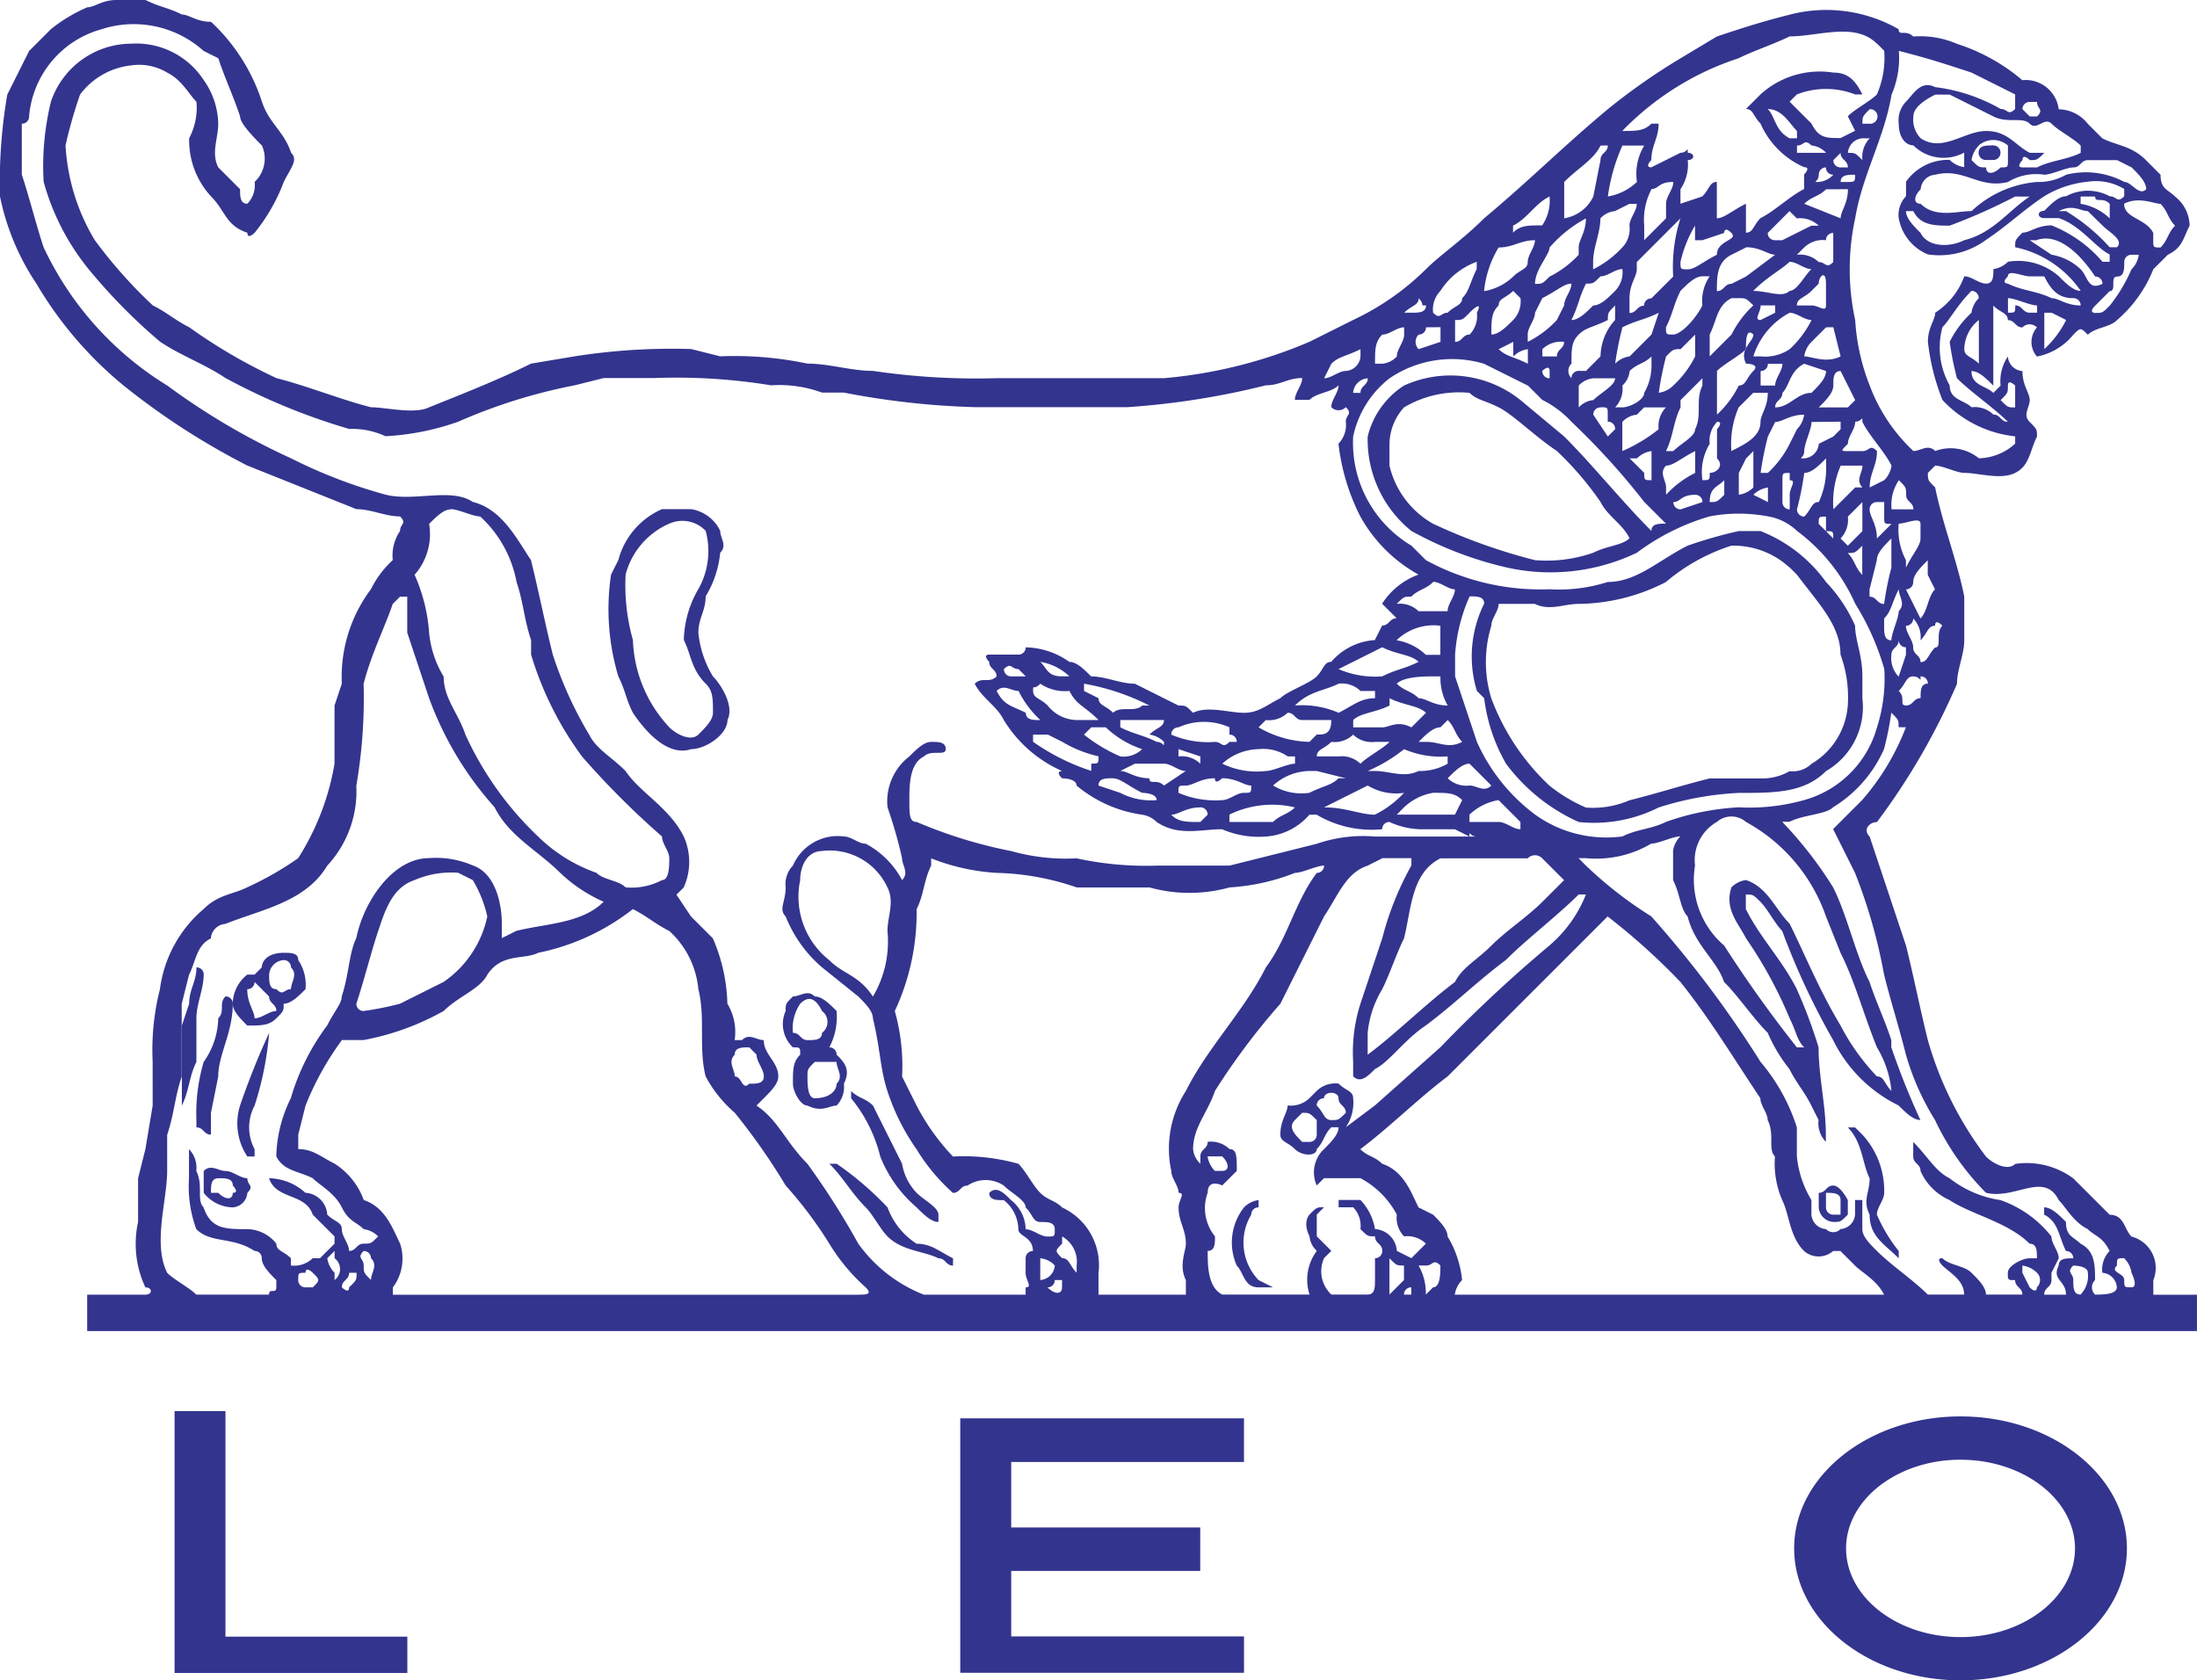 <svg xmlns="http://www.w3.org/2000/svg" width="72.059" height="55.122" viewBox="0 0 72.059 55.122">
  <g id="leo-pharma" transform="translate(-3.487 -11.959)">
    <path id="Path_22" data-name="Path 22" d="M83.9,36.386v-.239C83.9,36.386,84.135,36.386,83.9,36.386ZM82.7,38.294a.234.234,0,0,1-.239.239h-.239a.234.234,0,0,1-.239-.239c0-.239.239-.239.477-.239A.234.234,0,0,1,82.7,38.294ZM40.709,50.7c0,.239.239.477,0,.716a3.392,3.392,0,0,1-.477,1.432c0,.477-.239.716-.239,1.193a3.392,3.392,0,0,0,.477,1.432c.239.239.716.955.477,1.432,0,.477-.716.955-1.193.955-.716.239-1.431-.477-1.909-1.193-.239-.477-.239-.716-.477-1.193a7.659,7.659,0,0,1-.239-3.34l.239-.477a2.523,2.523,0,0,1,1.432-1.67h.955A1.275,1.275,0,0,1,40.709,50.7Zm-1.67-.239a2.523,2.523,0,0,0-1.432,1.67,6.607,6.607,0,0,0,.239,2.148,4.4,4.4,0,0,0,1.193,2.863c.239.239.716.477.955.239s.477-.477.477-.716c0-.477,0-.716-.239-.955-.477-.477-.477-.955-.716-1.432a3.449,3.449,0,0,1,.477-1.67,2.535,2.535,0,0,0,.239-1.909A1.05,1.05,0,0,0,39.039,50.463ZM23.768,65.257c0,.477-.239.955-.239,1.432V68.12c-.239.477-.239.954-.477,1.431V66.927l.239-.716c0-.477.239-.716.239-1.193a.233.233,0,0,1,.239.238Zm3.1-.477a1.434,1.434,0,0,1,.239.954c-.239.239-.477.477-.716.477,0,.239,0,.239-.239.477s-.477.239-.955.239c-.239-.239-.477-.477-.477-.716a1.24,1.24,0,0,1,.477-.955h.239l.239-.238c0-.239.239-.477.716-.477C26.631,64.541,26.87,64.541,26.87,64.779Zm-.477,0a.513.513,0,0,0-.477.477c0,.239,0,.477.239.477.239.239.239,0,.477,0,0-.239.239-.477,0-.715A.234.234,0,0,0,26.393,64.779Zm-.955.716a.234.234,0,0,1-.239.239c0,.477.239.716.239.955.239,0,.477-.239.716-.239,0-.239-.239-.239-.239-.477Z" transform="translate(-13.6 -21.326)" fill="#33348e" fill-rule="evenodd"/>
    <path id="Path_23" data-name="Path 23" d="M25.409,108.976c0,.955-.477,1.67-.477,2.386l-.239,1.193v.716c-.239,0-.239-.239-.477-.239v-.239a5.927,5.927,0,0,1,.239-1.909,2.558,2.558,0,0,0,.477-1.432c.239-.239,0-.477.239-.716a.234.234,0,0,1,.239.239Zm1.193.955a10.5,10.5,0,0,1-.477,2.386,1.521,1.521,0,0,0,0,1.432v.238h-.239a1.959,1.959,0,0,1-.239-1.67,24.792,24.792,0,0,1,.955-2.386Zm18.611-.716a2.151,2.151,0,0,1-.239,1.193.234.234,0,0,1,.239.239c.239.239.477.477.239.954a.877.877,0,0,1-.239.716c-.239,0-.477.239-.955,0-.239,0-.477-.477-.477-.716,0-.477,0-.715.239-.954,0-.239,0-.239-.239-.239a1.049,1.049,0,0,1-.239-1.193c0-.239,0-.239.239-.477.239,0,.477-.239.716,0C44.736,108.737,44.975,108.976,45.214,109.215Zm-1.193-.239a1.435,1.435,0,0,0-.239.955c.239,0,.239.239.477.239s.477,0,.477-.239a.447.447,0,0,0,0-.716C44.5,108.737,44.259,108.737,44.02,108.976Zm.477,1.909c-.239.239-.239.239-.239.477s0,.715.239.715c.477,0,.716-.239.716-.477.239-.238,0-.477,0-.715Zm1.909,1.431.716,1.432.239.477a1.809,1.809,0,0,0,.477.955c.239.239.716.477.716.716v.239c-.239,0-.477-.239-.716-.477a4.28,4.28,0,0,1-1.193-1.67,4.8,4.8,0,0,0-.955-1.909v-.239C45.93,112.078,46.168,112.078,46.406,112.316Zm32.451.955a2.709,2.709,0,0,1,.716,1.909c0,.239-.239.477-.239.716a5.213,5.213,0,0,0,.716,1.193v.239c-.477-.477-.954-.716-.954-1.431-.239-.477,0-.716,0-1.193-.239-.477-.239-1.193-.716-1.67h.239Zm-33.643.954a10.375,10.375,0,0,1,1.67,1.432,2.381,2.381,0,0,0,.955,1.193c.477,0,.716.239,1.193.477v.239c-.239,0-.239-.239-.477-.239-.477-.239-1.193-.239-1.67-.716-.239-.238-.477-.715-.716-.954-.477-.477-.716-.955-1.193-1.432Zm-19.327.477c0,.239.239.239,0,.477a.513.513,0,0,1-.477.477,1.24,1.24,0,0,1-.955-.477v-.716c.239-.239.477,0,.716,0S25.648,114.7,25.886,114.7Zm-.955,0c-.239,0-.239.239-.239.477h.239c.239.239.477.239.477,0,.239,0,0-.239,0-.239C25.409,114.7,25.171,114.7,24.932,114.7Zm53.448.716v.477c-.239.239-.239.239-.477.239a.513.513,0,0,1-.477-.477v-.477c.239,0,.239-.239.477-.239S78.38,115.419,78.38,115.419Zm-.716-.239v.477a.234.234,0,0,0,.239.239h.239v-.477C78.141,115.18,77.9,115.18,77.664,115.18Zm-18.611.477a.234.234,0,0,0-.239.239,1.776,1.776,0,0,0,.239,2.147l.477.239h-.477c-.477,0-.477-.477-.716-.716a1.868,1.868,0,0,1,.239-1.909.833.833,0,0,1,.477-.239Z" transform="translate(-14.287 -64.091)" fill="#33348e" fill-rule="evenodd"/>
    <path id="Path_24" data-name="Path 24" d="M80.564,72.83h-69.2V71.637h1.909c.239,0,.239-.239,0-.239a3.368,3.368,0,0,1-.239-2.147V67.82l.239-.954.239-1.432V64a8.118,8.118,0,0,1,.239-2.386,4.149,4.149,0,0,1,1.431-2.625c.477-.477.955-.477,1.432-.715a10.376,10.376,0,0,0,1.67-.955,8.336,8.336,0,0,0,1.193-3.1V52.311l.239-.716a4.8,4.8,0,0,1,.955-3.1,3.294,3.294,0,0,1,.716-.955,1.435,1.435,0,0,1,.239-.955c0-.239.239-.239,0-.477-.477,0-.955-.239-1.432-.239l-3.579-1.431a23.663,23.663,0,0,1-4.056-2.624A12.561,12.561,0,0,1,9.7,38.473,7.964,7.964,0,0,1,8.505,35.61a16.9,16.9,0,0,1,.239-3.34l.716-1.432.716-.716a5.216,5.216,0,0,1,1.193-.716c.239,0,.477-.239.955-.239h.955c.477.239.716.239,1.193.477.239,0,.477.239.955.239a6.179,6.179,0,0,1,1.67,2.624c.239.716.716.955.955,1.67.239.239,0,.477-.239.955a5.981,5.981,0,0,1-.955,1.67s-.239.239-.239,0c-.716-.239-.716-.716-1.193-1.193a2.709,2.709,0,0,1-.716-1.909,2.151,2.151,0,0,0,.239-1.193c-.239-.239-.477-.716-.955-.955a1.788,1.788,0,0,0-1.193-.239,2.415,2.415,0,0,0-1.67.955,15.208,15.208,0,0,0-.477,1.67,6.766,6.766,0,0,0,.955,3.1,15.439,15.439,0,0,0,1.909,2.148c.477.239.716.477,1.193.716a17.813,17.813,0,0,0,2.863,1.67c.955.239,2.148.716,3.1.955.477,0,1.432.239,1.909,0,1.193-.477,2.386-.955,3.34-1.432l1.431-.239a20.525,20.525,0,0,1,3.818-.239l.955.239a11.613,11.613,0,0,1,2.863.239c.716,0,1.432.239,2.147.239a23.147,23.147,0,0,0,4.056.239h5.488a15.575,15.575,0,0,0,4.772-1.193l1.432-.716A8.57,8.57,0,0,0,55.272,38c.477-.477,1.192-.955,1.908-1.67,1.432-1.193,2.625-2.386,4.057-3.579a20.557,20.557,0,0,1,2.385-1.67l1.193-.716c.716-.239,1.432-.477,2.385-.716a4.769,4.769,0,0,1,3.579.477c0,.239.239,0,.477.239a3.027,3.027,0,0,1,1.432.239,6.26,6.26,0,0,1,2.147,1.193,1.092,1.092,0,0,1,1.193.955,1.24,1.24,0,0,1,.955.477l.477.477c.476.239.954.239,1.431.716l.477.477c0,.477.239.477.477.716a1.24,1.24,0,0,1,.477.955c-.239.477-.239.716-.716.955L79.131,38a4.28,4.28,0,0,1-1.193,1.67c-.238.239-.715.239-.954.477-.239-.239-.239-.239-.477,0a2.029,2.029,0,0,1-1.193.716.726.726,0,0,1,0-.955.331.331,0,0,0-.477,0c-.239,0-.239-.239-.477-.239,0-.239-.239-.239-.477-.477v2.625c-.239-.239-.477-.477-.716-.477,0,.477.477.477.716.716l.239-.239a1.435,1.435,0,0,1,.239-.955.513.513,0,0,0,.477.477c0,.477.239.716.239.955s-.239.477,0,.716.239.239.239.477c-.239.477-.239.955-.716,1.193s-1.193,0-1.67,0c-.238,0-.715-.239-.954-.239l-.239.239c0,.239,0,.239.239.477.239,1.193.716,2.386.954,3.579v1.432c0,.477-.238.955-.238,1.432a22.2,22.2,0,0,1-2.625,4.534c-.239,0-.477.239-.239.478l.716,2.147.477,1.432c.239.954.477,2.147.716,3.1a11.5,11.5,0,0,0,1.908,3.818c.239.239.716.477.955.239a2.571,2.571,0,0,1,1.909.477L77.7,69.016c.476,0,.476.477.715.715a1.064,1.064,0,0,1,.716,1.432v.477h1.432v1.19h0ZM70.065,30.6c-.716-.716-1.909-.239-2.864-.239-.476.239-1.192.477-1.67.716a9.338,9.338,0,0,0-3.818,2.386c.476,0,.715,0,.954-.239h.239c0,.477-.239.716-.239,1.193,0,0-.239.239,0,.239l.955-.477c.239,0,.239-.239.239,0,.239,0,.239.239,0,.239a1.435,1.435,0,0,1-.239.955v.477l.716-.239c.239-.239.239-.477.477-.477v1.193c.239,0,.477-.239.955-.477V36.8c.239,0,.239-.239.477-.477.477-.239.954-.716,1.431-.955v-.478s.239-.239,0-.239a2.783,2.783,0,0,1-1.431-1.432c-.239-.239-.239-.477-.477-.477l.239-.239.239-.239a2.882,2.882,0,0,1,2.385-.716c.477,0,.716.239.955.716h-.238a2.635,2.635,0,0,0-1.909,0l-.239.239.716.716c.239.477.477.477.955.477l.477-.239-.239-.477c.239-.239.716-.477.955-.716a3.027,3.027,0,0,0,.239-1.432l-.239-.238Zm-54.88.239a3.426,3.426,0,0,0-3.34-.716,3.251,3.251,0,0,0-2.386,2.863.234.234,0,0,1-.239.239v1.67c.239.716.477,1.67.716,2.386a10.6,10.6,0,0,0,4.056,4.534A22.655,22.655,0,0,0,18.048,44.2a16.565,16.565,0,0,0,3.1,1.193c.955.239,2.147-.239,2.863.239.955.239,1.432,1.193,1.909,1.909.239.955.477,2.148.716,3.1a12.786,12.786,0,0,0,1.193,2.625c.239.477.716.716,1.193,1.193.477.716,1.432,1.193,1.909,2.148a2.037,2.037,0,0,1,0,1.67l-.239.239.477.715.716.716a5.7,5.7,0,0,1,.477,2.147,1.788,1.788,0,0,1,.239,1.193h.239c.239-.239.477,0,.716,0,0,.477.477.716.477,1.193,0,.238-.239.477-.477.715l-.239.239c.716.477.955,1.193,1.67,1.909a25.187,25.187,0,0,1,1.67,2.624,4.811,4.811,0,0,0,2.147,1.67h3.34V71.4c.239,0,0-.239,0-.477v-.477a.234.234,0,0,1,.239-.239c0-.477-.477-.477-.477-.715a1.24,1.24,0,0,0-.477-.955c-.239,0-.477,0-.477-.239.239-.239.477,0,.716.239a1.24,1.24,0,0,1,.477.955c.239,0,.477.238.716.238s.239,0,.239-.238-.239-.239-.477-.239-.239-.239-.477-.477c0-.239-.477-.477-.716-.716a1.065,1.065,0,0,0-1.193,0c-.239,0-.239.239-.477.239a6.334,6.334,0,0,1-1.193-1.431,7.145,7.145,0,0,1-.955-1.909c-.239-.715-.239-1.431-.477-2.386,0-.239-.239-.477-.477-.716L35.467,60.9a4.28,4.28,0,0,1-1.193-1.67c-.239-.239,0-.477,0-.954a.877.877,0,0,1,.239-.716,1.6,1.6,0,0,1,1.67-.954c.239,0,.477.238.716.238a2.876,2.876,0,0,1,1.193,1.193c.239-.239,0-.477,0-.716a15.2,15.2,0,0,0-.477-1.67,1.858,1.858,0,0,1,.716-1.67c.239-.239.477-.477.716-.477s.477,0,.477.239-.477,0-.716.239c-.477.239-.477.955-.477,1.432s0,.716.239.716a15.413,15.413,0,0,0,3.1.955,6.606,6.606,0,0,0,2.148.239,10.7,10.7,0,0,0,2.624.239h2.386l2.863-.716a4.659,4.659,0,0,1,1.909-.238h3.34c-.239,0-.239-.239-.239,0l-.477-.239h-.954a2.6,2.6,0,0,1-1.193-.239.234.234,0,0,0-.239.239,3.546,3.546,0,0,1-2.148-.477h-.239a2.063,2.063,0,0,1-1.431.716,3.022,3.022,0,0,1-1.432-.239c-.716,0-1.432.239-2.148-.239a.833.833,0,0,0-.477-.239,4.287,4.287,0,0,1-2.147-.955c0-.239-.477-.239-.477-.239-.239-.239,0-.239,0-.239a4.245,4.245,0,0,1-1.909-1.67h0c-.239-.477-.716-.716-.955-1.193.239-.239.477,0,.716-.239,0-.239-.239-.239-.239-.477,0,0-.239-.239,0-.239h.955a.234.234,0,0,0,.239-.239,2.558,2.558,0,0,1,1.432.477c.239,0,.477.239.716.477.478,0,.954.239,1.431.239l1.432.716c.239,0,.239,0,.477.239.477-.239,1.193,0,1.67,0s.716-.239,1.192-.477c.239-.239.955-.477,1.193-.716s.239-.477.477-.477a2.063,2.063,0,0,1,1.432-.716l.239-.477c.239,0,.239-.239.477-.239l-.477-.477a2.382,2.382,0,0,1,1.193-.955,4.886,4.886,0,0,1-1.909-1.909,7,7,0,0,1-.716-2.386A.877.877,0,0,0,52.646,43c0-.239.239-.239,0-.477a.331.331,0,0,1-.477,0c0-.239.239-.477.239-.716-.239.239-.716.239-.955.477h-.477c0-.239.239-.477.239-.716-.477,0-.716.239-1.192.239a25.756,25.756,0,0,1-4.534.716H40.477a26.289,26.289,0,0,1-4.295-.477h-.716a4.061,4.061,0,0,0-1.67-.239,19.286,19.286,0,0,0-3.818-.239h-1.67l-.955.239A17.909,17.909,0,0,0,23.536,43a8.476,8.476,0,0,1-2.386.477,2.6,2.6,0,0,0-1.193-.239,20.664,20.664,0,0,1-4.056-1.67c-.716-.477-1.432-.716-2.147-1.193a18.25,18.25,0,0,1-2.148-2.147,7.86,7.86,0,0,1-1.67-3.1,8.945,8.945,0,0,1,.239-2.624A2.791,2.791,0,0,1,12.8,30.6a2.642,2.642,0,0,1,2.386,1.193,2.558,2.558,0,0,1,.477,1.432c0,.477-.239.955,0,1.432l.716.716c0,.239,0,.477.239.477a.877.877,0,0,0,.239-.716,1.049,1.049,0,0,0,.239-1.193c-.239-.239-.716-.716-.716-.955-.239-.716-.477-1.193-.716-1.909l-.476-.238Zm55.6,0a3.027,3.027,0,0,1-.239,1.432c-.239,1.432-.955,2.624-1.193,4.056a7.861,7.861,0,0,0,0,3.34,6.968,6.968,0,0,0,.477,2.148,5.634,5.634,0,0,0,1.432,2.147c.239,0,.477-.239.716,0a1.463,1.463,0,0,1,1.431.239A1.823,1.823,0,0,0,74.6,43.72v-.239a3.811,3.811,0,0,1-2.385-1.193,7.377,7.377,0,0,1-.477-1.909c0-.477.239-.716.239-.955a2.377,2.377,0,0,0,.954-1.193c.239,0,.477.239.716.239s.239-.239.239-.477a.833.833,0,0,0,.477-.239,2.013,2.013,0,0,1,1.67.477c.239.239.477.477.716.477A3.475,3.475,0,0,0,74.6,37.277c0-.239,0-.239.239-.477.239,0,.477-.239.955-.239a4.28,4.28,0,0,1,1.67,1.193H77.7v-.239c-.477-.239-.955-.955-1.67-1.193h-.477c-.239,0-.239-.239,0-.239.239-.239.477-.477.716-.477a1.5,1.5,0,0,1,1.432,0c.238,0,.238.239.476,0v-.239a1.786,1.786,0,0,0-1.192-.239,3.392,3.392,0,0,0-1.432.477c-.716.477-1.193.955-1.909,1.431a2.569,2.569,0,0,1-1.908.477,1.585,1.585,0,0,1-.955-1.193.877.877,0,0,1,.239-.716v-.477a1.7,1.7,0,0,1,1.432-.716.833.833,0,0,0,.476.239v-.477a1.413,1.413,0,0,1-1.67-.239c-.239,0-.477-.239-.477-.716a.877.877,0,0,1,.239-.716c.239-.239.477-.716.955-.477a5.7,5.7,0,0,1,2.147.716c.239,0,.239.239.477,0v-.477l-1.432-.716C72.452,31.313,71.736,31.074,70.781,30.836Zm1.67,1.432h-.477q-.716.358-.716.716a.877.877,0,0,0,.239.716c.716.477,1.431-.239,2.147-.239s.955.477,1.432.716h.477c-.239.239-.239.239-.477.239,0,0-.239-.239-.239,0,0,0-.239.239,0,.239h.477c.477-.239.955-.239,1.432-.477v-.239c-.239-.239-.716-.477-.955-.716s-.477.239-.716,0-.716,0-1.193-.239Zm2.624.239a.234.234,0,0,0-.239.239l.239.239h.239c.239-.239,0-.239,0-.477Zm-8.589.239c.239.239.239.716.715.955h.239v-.239C67.2,33.222,66.963,32.745,66.486,32.745Zm3.34,0c-.239.239-.239.239-.239.477h.239a.239.239,0,1,0,0-.477Zm-.239.955a.513.513,0,0,0-.477.477c.239,0,.239,0,.477.239a.877.877,0,0,1,.239-.716h-.239Zm3.818.238a.833.833,0,0,0-.239.477c.239.239.239.239.477.239,0,.239.239.239.477,0,.239,0,.239,0,.239-.239v-.477A.727.727,0,0,0,73.405,33.938Zm-5.488,0c-.239-.239-.239,0-.477,0v.239h.954A.739.739,0,0,0,67.917,33.938Zm-5.965,0h-.238a6.07,6.07,0,0,0-.477,1.67,1.807,1.807,0,0,0,.954-.477,1.788,1.788,0,0,1,.239-1.193Zm-.954,0c-.239.477-.716.716-1.193,1.193v1.193a1.279,1.279,0,0,0,.955-.716L61,34.415c0-.239.239-.239.239-.477Zm7.873.239-.239.239a.234.234,0,0,0,.239.239h.239C69.11,34.415,68.872,34.415,68.872,34.176Zm9.067.239h-.954c-.239,0-.239.239-.477.239s-.716.239-.955.239a1.788,1.788,0,0,0-1.193.239c-.955.239-1.432-.477-2.385-.239a.513.513,0,0,0-.477.477c-.239.239-.239.477,0,.477.477.477,1.193.239,1.67.239a3.554,3.554,0,0,1,2.148-.955,1.8,1.8,0,0,0,.955-.239,2.69,2.69,0,0,1,1.908.239c.239,0,.477.477.716.239,0-.239-.239-.477-.477-.716l-.477-.239Zm-9.544.239a.234.234,0,0,0-.239.239c0,.239-.239.239,0,.239a.739.739,0,0,0,.477-.239A.234.234,0,0,1,68.394,34.653Zm.955.239c-.239,0-.477,0-.477.239h.239C69.349,35.131,69.349,35.131,69.349,34.892Zm-6.681.477a2.151,2.151,0,0,0-.239,1.193v.477l.716-.716v-.477c0-.239.239-.477.239-.716C62.907,35.131,62.907,35.369,62.668,35.369Zm5.727,0c-.239.239-.477.239-.716.477l1.193.477c0-.239.239-.477.239-.955Zm6.2.239a18.972,18.972,0,0,1-2.147.955c-.477,0-.955,0-1.193-.477H71.02c0,.239.239.477.477.716.239.477.955.477,1.431.239.955-.239,1.432-.955,2.148-1.431Zm2.625,0h-.477v.239a1.809,1.809,0,0,1,.955.477v-.477C77.462,35.608,77.223,35.847,77.223,35.608Zm-17.9,0c-.477.239-.716.716-1.193.955V36.8c.239-.239.477-.239.955-.239A1.435,1.435,0,0,0,59.328,35.608Zm18.85.239c0,.477.716.477.955.955v.239c0,.239,0,.239.239.239.239-.239.239-.477.477-.716-.239-.239-.239-.477-.477-.716C79.132,35.847,78.655,35.608,78.177,35.847Zm-16.225,0-.476.239a.739.739,0,0,0-.477.239c0,.477-.239.955-.239,1.432v.239a3.294,3.294,0,0,0,.955-.716.879.879,0,0,0,.238-.716c0-.239.239-.477.239-.716h-.239Zm15.033.239c-.239,0-.477-.239-.955,0h.239A6.327,6.327,0,0,1,77.7,37.278h.238c.239-.239-.238-.477-.476-.716Zm-9.783,0-.715.716a.234.234,0,0,0,.239.239h.238l.955-.477h.239a.877.877,0,0,0-.716-.239Zm-3.1.239v.239a4.032,4.032,0,0,0-.477,1.193c0,.239,0,.239.239.239s.477-.239.955-.477c0-.477.716-.477.477-.716s-.239,0-.239,0l-.716.239H64.1Zm-.477,0-1.432,1.432v.239c0,.239-.239.477-.239.955v.477c.239,0,.239-.239.477-.239a.234.234,0,0,1,.239-.239l.716-.716A5.252,5.252,0,0,1,63.623,36.324Zm-3.1,0a4.19,4.19,0,0,0-1.193.955c0,.239-.477.716-.477,1.193.239,0,.239,0,.477-.239a3.294,3.294,0,0,0,.955-.716v-.239C60.282,37.039,60.521,36.8,60.521,36.324Zm8.112.477a.234.234,0,0,0-.239.239.877.877,0,0,0-.716.239l-.239.239a.877.877,0,0,1,.716.239c.239,0,.239.239.477,0Zm6.681.238h-.239l.716.477a1.809,1.809,0,0,1,.955.477c.239.239.239.716.716.477a.234.234,0,0,0-.239-.239C76.746,37.517,76.03,36.8,75.314,37.039Zm-16.464,0c-.477,0-.716.239-1.193.239a3.392,3.392,0,0,0-.477,1.432,1.809,1.809,0,0,0,.955-.477c.239-.239.477-.239.477-.477S58.851,37.278,58.851,37.039Zm6.92.239-.477.239c-.477.239-.477.716-.477,1.193.239,0,.239-.239.477-.239l.477-.239.955-.716C66.486,37.517,66.248,37.278,65.77,37.278Zm12.646.239a.234.234,0,0,0-.239.239c0,.239,0,.477-.239.477s0,.477-.238.477l-.477.477c-.239.239,0,.239,0,.239.239,0,.239,0,.477-.239a5.247,5.247,0,0,0,.715-1.193.833.833,0,0,0,.239-.477h-.239ZM67.2,37.755c-.239.239-.715.477-1.192.955.477,0,.954.239,1.192,0,.239,0,.477-.477.716-.716C67.679,37.994,67.44,37.755,67.2,37.755Zm-10.26,0a2.377,2.377,0,0,0-1.192.955.877.877,0,0,0-.239.716c.239.239.239,0,.476,0,.239-.239.477-.239.477-.477.239-.239.239-.477.477-.955ZM61,38.232c-.239.239-.239.239-.477.239-.239.477-.239.716-.477,1.193.239,0,.477-.239.716-.477.239,0,.477-.239.716-.477a.877.877,0,0,0,.239-.716C61.475,37.994,61.237,38.232,61,38.232Zm14.077,0c-.239,0-.716-.239-.716,0-.239.239,0,.239,0,.239.477.239.955.239,1.432.477.239,0,.477.239.955.239a.234.234,0,0,0-.239-.239c-.477,0-.716-.239-.955-.716Zm-6.92.239-.239.239c-.239.239-.477.239-.477.477h.477c.239,0,.477.239.477,0v-.716c0-.477-.239-.239-.239,0Zm-3.817-.239c-.239,0-.477.239-.716.477-.239.477-.239.716-.477,1.193,0,.239,0,.239.239.239s.716-.477.955-.955a1.435,1.435,0,0,1,.239-.955h-.239Zm-5.249.716-.239.477c0,.239-.239.477-.239.716v.239a3.294,3.294,0,0,0,.955-.716l.239-.477c0-.239.239-.477.239-.716C59.805,38.471,59.566,38.71,59.089,38.948Zm14.077-.239c-.476.477-.715.955-.954,1.193a2.535,2.535,0,0,0,.239,1.909c0,.477.476.477.715.716a.877.877,0,0,1,.716.239c.239,0,.239.239.477.239-.477-.477-1.193-.955-1.67-1.431a10.335,10.335,0,0,1-.239-1.193,3.294,3.294,0,0,1,.715-.955.833.833,0,0,1,.239-.477.234.234,0,0,0-.239-.239Zm-15.032,0c-.239.239-.477.239-.477.477-.239.239-.239.477-.239.955h0c.239,0,.477-.239.716-.477a.877.877,0,0,0,.239-.716Zm7.4.239h-.239c-.477.239-.477.716-.716,1.193v.716l.716-.716a3.294,3.294,0,0,1,.716-.955C65.77,38.948,65.77,38.948,65.532,38.948Zm8.828,0v.477c.239,0,.239,0,.239-.239.239,0,.239.239.477.239h.239v-.239C75.076,39.187,74.6,38.948,74.36,38.948Zm-19.327,0c0,.239-.239.239-.477.477h.239c.239,0,.477,0,.477-.239C55.033,39.187,55.272,39.187,55.033,38.948Zm11.215.239c0,.239-.239.477,0,.477l.477-.239v-.239Zm-9.545.239c-.239.239-.239.239-.477.239v.716c.239,0,.239-.239.477-.239a.877.877,0,0,0,.239-.716C57.18,38.948,56.7,39.426,56.7,39.426Zm4.773-.239c-.239.239-.239.239-.239.477-.477.239-.716.239-.955.477s-.239.477-.239.955a.331.331,0,0,0,0,.477.234.234,0,0,1,.239-.239h.239L61,40.857a1.823,1.823,0,0,1,.477-1.193Zm1.431.239c-.477.239-.716.239-1.192.477a10.335,10.335,0,0,0-.239,1.193.833.833,0,0,1,.476-.239l.716-.716.239-.716Zm4.294,0a2.446,2.446,0,0,0-1.192,1.432h.239a1.433,1.433,0,0,0,.954-.239,3.294,3.294,0,0,0,.716-.955C67.679,39.664,67.44,39.426,67.2,39.426Zm8.59,0h-.239v1.193a3.294,3.294,0,0,0,.716-.955h0l-.477-.239Zm-2.386.239a1.24,1.24,0,0,0-.477.955c0,.239.239.239.477.477V39.664Zm-5.011.239-.477.477a.833.833,0,0,0-.239.477c.239,0,.716.239,1.193,0l-.239-.955Zm-13.123,0a.234.234,0,0,1-.239.239.331.331,0,0,0,0,.477l.716-.239V39.9Zm-.716,0c-.239,0-.477.239-.716.239-.239.239-.239.477-.239.955h.239a.739.739,0,0,0,.477-.239c0-.239.239-.477.239-.716Zm11.215.716c-.239.239-.716.477-.954.716v1.432a3.294,3.294,0,0,0,.716-.955c.239,0,.239-.239.477-.477s-.239-.239-.239-.239c-.239-.477.239-.716.239-.955C65.77,39.9,65.77,40.38,65.77,40.619Zm-1.67-.477-.477.477c-.239,0-.239,0-.477.239a10.335,10.335,0,0,0-.239,1.193.833.833,0,0,0,.477-.239,3.294,3.294,0,0,0,.716-.955Zm-4.295.239a.877.877,0,0,0-.716.239v.239h.477C59.566,40.619,59.805,40.619,59.805,40.38Zm-1.67,0-.477.239c.239.239.477.239.955.477v-.477a.833.833,0,0,0-.477.239Zm-5.011.239c-.477.239-.716.239-.955.477l-.239.477c.239,0,.477-.239.716-.239a.513.513,0,0,0,.477-.477Zm9.544.239c-.239.239-.477.239-.716.477a.74.74,0,0,1-.238.477.877.877,0,0,1-.239.716h.239c.238,0,.715-.239.715-.477a1.8,1.8,0,0,0,.239-.955Zm-4.056.955L57.18,41.1a3.652,3.652,0,0,0-3.1.477,3.279,3.279,0,0,0-1.193,1.909,3.925,3.925,0,0,0,1.909,3.579l.477.477a7.839,7.839,0,0,0,4.056.955,5.254,5.254,0,0,0,1.909-.239c.954,0,1.67-.716,2.624-1.193a15.206,15.206,0,0,1,1.67-.477h.716a4.814,4.814,0,0,1,2.147,1.67,4.992,4.992,0,0,1,.955,1.432c0,.477.239.955.239,1.67v.716a2.423,2.423,0,0,1-1.193,2.386c-.716.716-1.67.716-2.863.716a10.148,10.148,0,0,0-2.625.477,4.717,4.717,0,0,1-2.624.477A6.06,6.06,0,0,1,57.9,54.218a5.7,5.7,0,0,1-.716-2.147l-.239-.239a3.882,3.882,0,0,1,.239-2.863c0-.239-.239-.239-.477-.239a5.616,5.616,0,0,0-.477,1.909v.716l.716,2.148a6.056,6.056,0,0,0,1.909,2.386,4,4,0,0,0,2.864.716c.476-.239.954-.239,1.431-.478a8.479,8.479,0,0,1,2.386-.477,6.6,6.6,0,0,0,2.147-.239,3.432,3.432,0,0,0,2.386-2.386,5.254,5.254,0,0,0,.239-1.909,8.473,8.473,0,0,0-.955-2.147,6.056,6.056,0,0,0-1.909-2.386,1.807,1.807,0,0,0-.954-.477,5.135,5.135,0,0,0-1.909,0A7.465,7.465,0,0,0,62.191,47.3a6.563,6.563,0,0,1-4.295.477,11.981,11.981,0,0,1-3.1-1.193,3.847,3.847,0,0,1-1.432-3.1,2.76,2.76,0,0,1,1.193-1.67,3.674,3.674,0,0,1,3.818.477l1.432,1.193c.955.955,1.909,2.148,2.863,3.1,0-.239.239-.239.477-.239l-.716-.716A23.671,23.671,0,0,0,60.044,43a3.294,3.294,0,0,0-.955-.716l-.478-.477Zm7.874-.716a.234.234,0,0,1-.239.239v.477h.477c0-.239.238-.477.238-.716Zm1.192,0c-.477.239-.477.716-.716.955,0,.239-.238.239-.238.477.476,0,.715-.477,1.192-.477.239-.239.477-.477.477-.716Zm1.193.239c-.239,0-.239.239-.239.477s-.239.477-.477.716h.955l.239-.239Zm-9.783,0a.234.234,0,0,0,.239.239v-.239C59.328,41.1,59.089,41.335,59.089,41.335Zm1.67.239a.739.739,0,0,0-.477.239v.716a.739.739,0,0,1,.477-.239c.239-.239.716-.477.716-.716Zm3.579,0-.716.716v.239c-.239.477-.239.955-.477,1.432h.239c.239-.239.716-.477.716-.716.239-.477,0-.955.239-1.431Zm10.26.239s-.239-.239-.239,0,0,.239-.239.477c.239.239.239.239.477.239v-.716Zm-21.713.238h.239c0-.239.239-.239.239-.477A.514.514,0,0,0,52.885,42.05Zm6.92,0Zm6.2,0-.477.477a3.027,3.027,0,0,0-.239,1.432c.477-.239.955-.477.955-.955,0-.239.239-.477.239-.955Zm-9.306,0a3.544,3.544,0,0,0-2.147.477,1.823,1.823,0,0,0-.477,1.193v.716a2.963,2.963,0,0,0,1.432,1.909,18.673,18.673,0,0,0,3.34,1.193A4.652,4.652,0,0,0,60.76,47.3c.477-.239.955-.239,1.192-.477-.238-.477-.715-.716-.954-1.193a10.378,10.378,0,0,0-1.432-1.67c-.716-.477-1.432-1.193-1.909-1.432S56.942,42.289,56.7,42.05Zm4.3.477a.234.234,0,0,0-.239.239l.477.716.239-.239A.234.234,0,0,0,61.237,43v-.239C61.237,42.527,61.237,42.527,61,42.527Zm1.909,0H62.43l-.239.239a.736.736,0,0,0-.476.239v.955a5.227,5.227,0,0,0,1.192-.716.877.877,0,0,1,.239-.716Zm4.772.239c-.477,0-.716.239-.954.239l-.239.477a10.335,10.335,0,0,0-.239,1.193h.239a3.294,3.294,0,0,0,.715-.955l.239-.477A.833.833,0,0,0,67.679,42.766Zm1.67.239c0,.239-.239.477-.239.716-.239.239-.239.239,0,.239h.477c.239,0,.239-.239.477,0,0,.477-.239.716-.239,1.193l.477-.239a.833.833,0,0,0,.239-.477c-.239-.477-.716-.955-.955-1.432C69.588,42.766,69.588,43,69.349,43Zm-1.432,0c0,.239-.239.716-.239.955s-.239.239,0,.239a.513.513,0,0,0,.477-.477l.477-.239.239-.239V43Zm-3.1,0a.877.877,0,0,0-.239.716,1.788,1.788,0,0,0-.239,1.193c.239,0,.239,0,.239-.239.239,0,.477-.239.239-.477v-.955S65.054,43,64.816,43Zm-2.148.955a.833.833,0,0,0-.477.239h-.239l.477.477c0,.239,0,.239.239.239Zm3.341,0-.239.239-.239.477v.716a.833.833,0,0,0,.477-.239V43.959Zm-1.909,0c-.477.239-.716.477-.955.477-.239.239,0,.477,0,.716v.239a3.294,3.294,0,0,1,.955-.716Zm4.294.239c-.239.239-.477.477-.716.477a10.306,10.306,0,0,1-.239,1.193.234.234,0,0,0,.239.239c.239-.239.239-.477.477-.477a2.6,2.6,0,0,0,.239-1.193V44.2Zm.955.239h-.477a3.026,3.026,0,0,0-.239,1.431l.716-.716h.239c-.239-.239,0-.477,0-.716h-.239Zm-2.148.239c-.239,0-.239,0-.239.239v.716a.234.234,0,0,0,.239.239v-.477c0-.239.239-.477,0-.477Zm-2.147.239c-.239.239-.477.239-.477.716.239,0,.239,0,.477-.239Zm5.727,0a1.435,1.435,0,0,0-.239.955h.716c0-.239-.239-.239-.239-.477S71.02,45.152,70.781,44.914Zm-4.295.239a.833.833,0,0,0-.477.239l.477.239Zm-2.386.239c-.477,0-.477.239-.716.239a.234.234,0,0,0,.239.239l.716-.239a.234.234,0,0,0-.239-.239Zm6.2.239h-.239a.234.234,0,0,0-.239.239c0,.239.239.477.239.955l.477-.477c-.239,0-.239,0-.239-.239h0Zm-.716,0-.477.477a.877.877,0,0,1-.239.716l.239.239.477-.477Zm-1.193.477c-.239,0-.239,0-.239.239l.477.477c0-.239,0-.239-.239-.239Zm-45.1-.239c-.239,0-.477.239-.716.477a2.012,2.012,0,0,1-.477,1.67,5.616,5.616,0,0,1,.477,1.909,3.392,3.392,0,0,0,.477,1.432c0,.716.477,1.193.716,1.909a10.762,10.762,0,0,0,2.386,3.341A5.2,5.2,0,0,0,28.07,57.8c.239.239.716.239.955.477a2.151,2.151,0,0,0,1.193-.239c.239,0,.239-.477.239-.716s-.239-.477-.239-.715a27.17,27.17,0,0,1-2.624-2.625,10.942,10.942,0,0,1-1.67-3.34v-.477c-.239-.716-.239-1.193-.477-1.909a3.873,3.873,0,0,0-1.193-2.147c-.239,0-.716-.239-.955-.239Zm47.483.477a2.151,2.151,0,0,0,.239,1.193v.239c.239-.477.477-.716.477-.955v-.477C71.5,46.106,71.02,46.345,70.781,46.345Zm-.239.478c-.239.239-.477.477-.477.716l-.239.955v.239c.239,0,.239.239.477.239a10.335,10.335,0,0,1,.239-1.193v-.955Zm-3.341.954a2.706,2.706,0,0,0-1.908-.716,6.256,6.256,0,0,0-2.148,1.193,6.351,6.351,0,0,1-2.863.716c-.477,0-.955.239-1.432,0H57.658c0,.239-.239.477-.239.716a4.065,4.065,0,0,0,0,2.386,7.553,7.553,0,0,0,1.909,2.863,5.216,5.216,0,0,0,1.193.716,3.022,3.022,0,0,0,1.431-.239c.955-.239,1.67-.477,2.625-.716h1.67a1.8,1.8,0,0,0,.954-.239.877.877,0,0,0,.716-.239A2.433,2.433,0,0,0,69.11,52.31a4.061,4.061,0,0,0-.239-1.67c0-.955-.716-1.67-1.432-2.625l-.239-.238Zm2.386-.716c-.239.239-.239.239-.477.239.239.239.239.477.477.716Zm2.148.477c-.239.239-.477.477-.477.716a.234.234,0,0,1-.239.239l.477.955c.239-.239.239-.716.477-.955l-.239-.477Zm-16.225.716c-.239.239-.477.239-.716.477-.239,0-.239,0-.477.239a.877.877,0,0,1,.716.239h.954c0-.239.239-.477.239-.716C55.987,48.493,55.749,48.254,55.51,48.254Zm15.271.239c-.239.477-.239.716-.477.955v.239c0,.239,0,.477.239.477,0-.239.239-.716.239-.955C71.02,48.97,70.781,48.731,70.781,48.493Zm-48.915.239h-.239l-.239.239c-.239.716-.716,1.67-.955,2.624a16.9,16.9,0,0,1-.239,3.34,3.588,3.588,0,0,1-.955,2.624c-.716,1.193-2.147,1.431-3.34,1.909a.513.513,0,0,0-.477.477c-.477.239-.477.716-.716,1.193l-.239.955v2.386c-.239.715-.239,1.193-.477,1.909V67.58c0,.955-.477,2.386,0,3.34.239.239.716.477.955.716h2.386c0-.239.239,0,.239-.239v-.239c-.239-.239-.477-.477-.477-.716a.234.234,0,0,0-.239-.239c-.716-.477-1.432-.239-1.909-.715a4.061,4.061,0,0,1-.239-1.67v-.954a.875.875,0,0,1,.239.715c.239.477,0,.955.239,1.193.239.716.716.716,1.432.716a1.239,1.239,0,0,1,.955.477c0,.239.239.239.477.477v.239a.877.877,0,0,0,.716-.239H19l.477-.477v-.239l-.716-.715c-.239-.716-1.193-.477-1.432-1.193a1.823,1.823,0,0,1,1.193.477.762.762,0,0,1,.716.716c.239.239.477.239.477.477s.239.477.239.715c.239,0,.239-.239.477-.239s.239,0,.477-.239a.834.834,0,0,0-.477-.238c-.239-.239-.477-.239-.716-.716s-.716-.716-.955-.955c-.477-.239-.955-.239-1.193-.716a4.5,4.5,0,0,1,.477-1.909,7.466,7.466,0,0,1,1.193-2.386c.239-.477.477-.716.477-.955.239-.716.239-1.431.477-1.909.239-1.193,1.193-2.624,2.386-2.624a3.027,3.027,0,0,1,1.432.239c.716.239.955,1.193.955,1.909v.477l.477-.239c.955-.239,2.147-.239,2.863-.955a4.974,4.974,0,0,1-1.431-.954c-.716-.716-1.67-1.193-2.147-2.147a11.019,11.019,0,0,1-2.148-3.579l-.716-2.148V48.731h0Zm50.108.955c-.239,0-.239.239-.477.477a.877.877,0,0,0-.239-.716.234.234,0,0,1-.239.239c0,.239.239.477.239.716s.239.239.239.477c.239,0,.239-.239.477-.477.239,0,0-.477.239-.716C72.213,49.686,71.974,49.447,71.974,49.686Zm-17.657.477a1.809,1.809,0,0,1,.955.477h.477v-.955A1.753,1.753,0,0,0,54.317,50.163Zm16.464,0c0,.239-.239.239-.239.477a.877.877,0,0,0,.239.716l.239-.716V50.4A.234.234,0,0,1,70.781,50.163ZM53.84,50.4l-1.432.716a3.027,3.027,0,0,0,1.432.239c.477-.239.716-.239,1.193-.477C54.794,50.64,54.317,50.64,53.84,50.4Zm-11.215.477c.239.239.239.477.716.477h.239A1.809,1.809,0,0,0,42.625,50.878Zm-.715.239c-.239,0-.239-.239-.477,0a.234.234,0,0,0,.239.239h.477Zm29.349.239c-.239,0-.239.239-.477.477.239.239,0,.477.239.477s.239-.239.477-.239c0-.239,0-.477.239-.477a.234.234,0,0,0-.239-.239C71.5,51.594,71.5,51.356,71.258,51.356Zm-15.748,0c-.239,0-.955,0-1.193.239.239.239.477.239.716.477.239,0,.477.239.954.239a1.809,1.809,0,0,1-.238-.955H55.51Zm-3.1.239c-.477.239-.955.239-1.432.716a3.027,3.027,0,0,1,1.432.239c.477-.239.716-.477,1.193-.477v-.239h-.477A.877.877,0,0,0,52.408,51.594Zm-8.351,0v.239l.477.239c0,.239.239.239.477.477.239-.239.716,0,.955-.239H46.2a7.581,7.581,0,0,0-2.147-.716Zm-1.432,0c-.239.239-.239,0-.239.239s.239.239.477.477a1.24,1.24,0,0,0,.955.477h.716c-.477-.477-.716-.477-.955-.955A1.435,1.435,0,0,1,42.625,51.594Zm-1.432.239h0c.239.477.477.477.955.716,0,.239.239.239.477.239a3.294,3.294,0,0,1-.716-.955C41.671,51.833,41.432,51.594,41.193,51.833Zm12.885.239v.239c-.477.239-.955.239-1.193.477v.239h.955c.239,0,.477-.239.955,0l.477-.477C55.033,52.31,54.556,52.31,54.078,52.072ZM74.837,71.637c0-.239-.239-.239-.239-.477-.239,0-.239,0-.239-.239s.477-.477.716-.477h.239c0-.239,0-.477-.239-.477-.716-.715-1.909-.954-2.624-1.431a1.863,1.863,0,0,1-.955-.955c0-.239-.239-.239-.239-.477v-.477c.477.477.716.954,1.193,1.193a3.556,3.556,0,0,0,1.67.716,3.656,3.656,0,0,1,1.67,1.193c0,.239.239.477.239.716l-.239.477v.239c0,.239-.239.239-.239.477h.716c0-.477-.477-.477-.239-.955,0-.239.239-.239.477-.239a.234.234,0,0,0-.239-.239c-.239-.477-.239-.954-.716-1.193v-.239c.239,0,.477.239.716.477,0,.477.239.477.477.715.477.239.477.716.477,1.193a.331.331,0,0,0,0,.477c.239,0,.715,0,.715-.239a.512.512,0,0,0-.476-.477.877.877,0,0,1,.239-.716c-.239-.477-.477-.477-.716-.715-.477-.239-.716-.716-.955-.955-.477-.955-1.432,0-2.386-.239a8.566,8.566,0,0,1-1.67-2.386,8.474,8.474,0,0,1-.955-2.147c-.239-.955-.477-1.67-.716-2.625a17.569,17.569,0,0,0-.955-3.34l-.716-1.432.955-.955a7.943,7.943,0,0,0,1.432-2.386h-.239c0-.239,0-.239-.239-.477a10.335,10.335,0,0,1-.239,1.193,4.245,4.245,0,0,1-1.67,1.909c-.239.239-.955.239-1.432.477h-.239a13.115,13.115,0,0,1,1.67,2.148c.477.954.716,2.147,1.193,3.1.239.716.477,1.193.716,1.909v.239a24.743,24.743,0,0,0,.955,2.386c-.239,0-.477-.239-.716-.477a4.682,4.682,0,0,1-2.148-2.147,24.079,24.079,0,0,1-1.67-3.579c-.238-.239-.476-.716-.715-.955s-.239-.238-.477-.238v.477c.477.955,1.192,1.67,1.67,2.625a16.441,16.441,0,0,1,.716,1.909c0,.955.239,1.909.239,2.863v.239a.877.877,0,0,1-.239-.716l-.239-.477c-.239-.477-.477-.716-.716-1.193a5.218,5.218,0,0,1-.715-1.193c-.477-.477-.955-1.193-1.432-1.67-.239-.715-.955-1.193-1.193-2.147-.239-.239-.239-.715-.477-1.193v-.955a.831.831,0,0,1,.239-.477c-.239,0-.716.238-.955.238a3.544,3.544,0,0,1-2.147.477h-.239l.239.239a13.107,13.107,0,0,0,2.147,1.67A35.545,35.545,0,0,1,66.248,64,6.249,6.249,0,0,1,67.44,66.15V67.1a3.392,3.392,0,0,0,.477,1.432v.477a.513.513,0,0,0,.477.477.331.331,0,0,0,.477,0,.513.513,0,0,0,.477-.477v-.477h.239v.955c0,.238.239.477.477.715.477.477,1.193.955,1.67,1.432h1.192c0-.477-.476-.716-.715-.955,0,0-.239-.239,0-.239.239.239.715.239.954.477s.477.477.477.716h1.193ZM51.215,52.787c-.239,0-.239-.239-.477-.239a.875.875,0,0,1-.715.239l-.239.239a3.446,3.446,0,0,0,1.67.477l.239-.239c.239,0,.477,0,.477-.477h-.955Zm-5.249,0H45.25v.239c.477.239.716.239,1.193.477.239,0,.239.239.239,0a.833.833,0,0,0-.477-.239c.239-.239.477-.239.477-.477h-.716Zm10.022,0-.238.239c-.239,0-.477.239-.716.477h.239c.477,0,.715.239,1.192,0-.239-.239-.239-.477-.477-.716Zm-8.828.239a.234.234,0,0,0-.239.239,3.027,3.027,0,0,0,1.432.239c.239,0,.239.239.477,0h.239a.234.234,0,0,0-.239-.239v-.239A2.038,2.038,0,0,0,47.159,53.026Zm-2.863,0-.239.239a5.221,5.221,0,0,0,1.193.716.877.877,0,0,0,.716-.239,3.174,3.174,0,0,1-1.193-.716Zm-1.432.239h-.477V53.5a7.145,7.145,0,0,0,1.909.955v-.239c.239,0,.239,0,.239-.239a4.032,4.032,0,0,1-1.193-.477l-.477-.239Zm10.022,0a.877.877,0,0,1-.716.239c-.239.239-.477.239-.477.477h.716a.877.877,0,0,1,.716.239c.239-.239.716-.477.955-.716H53.6A.877.877,0,0,1,52.885,53.265Zm-3.1.477a1.823,1.823,0,0,0-1.193.477h0a2.584,2.584,0,0,0,1.432.239c.239,0,.715-.239.954-.239v-.239h-.239a1.433,1.433,0,0,0-.954-.239Zm4.772,0a5.216,5.216,0,0,1-1.193.716H53.6c.477,0,.955.239,1.432,0a1.8,1.8,0,0,0,.954-.239v-.239A3.025,3.025,0,0,1,54.556,53.742Zm-7.4,0v.239a.877.877,0,0,1,.716.239v-.239Zm9.544.477c-.239,0-.477.239-.716.477a.877.877,0,0,0,.716.239c.239,0,.477.239.716,0Zm-10.022,0h-.955l-.477.239c.239,0,.477.239.955.239,0,.239.239,0,.477.239l.716-.477C47.159,54.458,46.92,54.219,46.681,54.219Zm5.011.239h-.239a1.819,1.819,0,0,0-1.192.477h0a1.785,1.785,0,0,0,1.192.239c.477-.239.716-.239.955-.477h.239Zm-6.681.239c-.238,0-.477,0-.477.239l.715.239a2.151,2.151,0,0,0,1.193.239c0-.239-.477-.239-.477-.239C45.488,54.935,45.25,54.7,45.011,54.7Zm3.579,0s-.239.239-.239,0c-.477,0-.716.239-.955.239s-.239,0-.239.239a3.027,3.027,0,0,0,1.432.239c.239,0,.477-.239.716-.239s.239,0,.239-.239c-.238,0-.477-.239-.955-.239Zm4.772.239-1.432.716c.716,0,1.193.239,1.67.239a3.294,3.294,0,0,0,.955-.716A1.788,1.788,0,0,1,53.363,54.935Zm2.148.239a1.809,1.809,0,0,0-.955.477l-.239.239h1.908l.239-.477h0C56.226,55.174,55.987,55.174,55.51,55.174Zm2.147.239a1.809,1.809,0,0,0-.955.477v.239h.955c.239,0,.477.239.716.239v-.239l-.477-.477Zm-8.828.477v.239h1.432c.238-.239.476-.239.715-.477A3.194,3.194,0,0,0,48.829,55.889Zm-.955-.238c-.477,0-.716.239-.955.239.239.239.477.239.955.239l.239-.239A.234.234,0,0,0,47.875,55.651Zm16.941.477A1.443,1.443,0,0,0,64.1,57.56a2.838,2.838,0,0,0,.955,2.624,40.743,40.743,0,0,0,2.385,3.34h.239c-.239-.239-.239-.477-.477-.955a14.244,14.244,0,0,0-1.431-2.624c-.239-.477-.716-.955-.477-1.67a.833.833,0,0,1,.477-.239c.716.239.955.954,1.431,1.431.477.955.955,2.147,1.67,3.34a7.252,7.252,0,0,0,1.193,1.67c.239,0,.239.238.477.477a3.392,3.392,0,0,0-.477-1.431c-.477-1.193-.716-2.148-1.193-3.1l-.477-1.193a5.648,5.648,0,0,0-2.624-3.1.726.726,0,0,0-.955,0Zm-29.349.955c-.477,0-.716.477-.716.955a2.649,2.649,0,0,0,.955,2.625c.477.477.955.477,1.431,1.193a3.545,3.545,0,0,0,.477-2.147c0-.477.239-.955,0-1.431A2.086,2.086,0,0,0,35.467,57.082Zm23.145.239H55.749c-.955.477-.955,1.67-1.193,2.624-.239.477-.477,1.193-.716,1.67a3.392,3.392,0,0,0-.477,1.432v.716c.955-.716,1.909-1.67,2.863-2.386.239-.477.716-.715,1.193-1.193s1.193-.955,1.67-1.432l.716-.715-.716-.716a.331.331,0,0,0-.477,0Zm-4.772,0-.477.239c-.716.239-.955.955-1.432,1.67L50.5,62.093a22.481,22.481,0,0,0-2.147,2.863c-.239.716-.716,1.193-.716,1.909a.738.738,0,0,0,.239.477V67.1c0-.238.239-.238.239-.477a.877.877,0,0,1,.716.239c.239,0,.239.238.239.715l-.477.477s-.477-.239-.477.239a1.464,1.464,0,0,0,.239,1.431c0,.239,0,.477-.239.477,0,.477,0,1.193.477,1.432h2.863a1.578,1.578,0,0,1,.239-1.432.739.739,0,0,1-.239-.477c-.239-.477,0-.715,0-.715.239-.239.239-.239.477-.239l-.239.239v.715l.477.477-.239.239a1.049,1.049,0,0,0,.239,1.193h1.193c.239,0,.239-.239.239-.477v-.716a.234.234,0,0,0,.239-.239c0-.239-.239-.239-.239-.477-.239,0-.239,0-.477-.238a.877.877,0,0,0-.239-.716h-.477v-.239h.716a1.809,1.809,0,0,1,.477.955.762.762,0,0,1,.716.715l.477.239.477-.477a.877.877,0,0,0-.716-.239.875.875,0,0,1-.239-.715,2.876,2.876,0,0,0-1.193-1.193H51.931l-.239.239a1.049,1.049,0,0,1,.239-1.193c.239-.239.477-.477.477-.716h-.239c-.239.239-.239.477-.477.716,0,.238-.477.238-.716,0s-.477-.239-.477-.477c0-.477.239-.716.239-.955a.877.877,0,0,0,.716-.239l.239-.239a.877.877,0,0,1,.716-.239c.239.239.477.239.477.477a1.435,1.435,0,0,1-.239.955l.955-.716,2.148-1.909a45.505,45.505,0,0,1,3.579-3.34,4.282,4.282,0,0,0,1.193-1.67h-.239c-.716.715-1.67,1.431-2.386,2.147-.955.715-1.67,1.431-2.624,2.147-.716.477-1.193,1.193-1.67,1.432-.239.239-.477.477-.716.239V64a5.254,5.254,0,0,1,.239-1.909l.716-2.147a9.97,9.97,0,0,1,.955-2.386v-.239H53.84ZM44.534,71.637H47.4V71.16c-.239-.477,0-.955,0-1.193,0-.477-.239-.715-.239-1.193,0-.239.239-.477,0-.477,0-.239-.239-.477-.239-.716a3.5,3.5,0,0,1,.477-2.624c.716-1.431,1.909-2.624,2.625-4.056.715-.955.954-2.148,1.67-3.1a.234.234,0,0,0,.239-.239c-.239,0-.716.239-.955.239a6.957,6.957,0,0,1-2.147.477,4.9,4.9,0,0,1-2.625,0H43.818a8.579,8.579,0,0,0-2.625-.477,6.963,6.963,0,0,1-2.147-.477v.239c-.239.477-.239.955-.477,1.431a7.62,7.62,0,0,1-.716,3.34,6.607,6.607,0,0,1,.239,2.148l.477.954a7.241,7.241,0,0,0,1.193,1.67,6.607,6.607,0,0,1,2.148.239c.239.239.477.716.716.955s.477.239.716.477a2.086,2.086,0,0,1,1.193,2.147v.716Zm-21-13.839a3.027,3.027,0,0,0-1.432.239c-.716.239-.955.954-1.193,1.67s-.477,1.67-.716,2.386a.234.234,0,0,0,.239.239,10.335,10.335,0,0,0,1.193-.239l1.431-.716a3.473,3.473,0,0,0,1.432-2.147,4.03,4.03,0,0,0-.477-1.193l-.477-.239Zm37.7,1.431-5.25,5.25c-.954.715-1.908,1.67-2.863,2.386h0c.239.238.477.238.716.477.716.239.955.955,1.193,1.432l.477.239c.239.239.476.477.476.715a3.392,3.392,0,0,1,.477,1.432.833.833,0,0,0-.239.477H70.3c-.239-.477-.716-.716-.954-.955l-.477-.477h-.239a.726.726,0,0,1-.955,0c-.477-.477-.477-1.193-.716-1.67a3.036,3.036,0,0,1-.238-1.432c-.239-.238,0-.715-.239-1.193,0-.239-.239-.477-.239-.716-.955-1.431-1.67-2.625-2.625-3.818a21.623,21.623,0,0,0-2.386-2.147ZM36.66,71.637c.239,0,.477,0,.239-.239a6.327,6.327,0,0,1-1.193-1.432,13.253,13.253,0,0,0-1.432-1.909,20.685,20.685,0,0,0-1.67-2.386,4.194,4.194,0,0,1-.955-1.193c-.239-.955,0-1.909-.239-2.864a2.946,2.946,0,0,0-.955-1.909c-.477-.239-.716-.477-1.193-.716a7.4,7.4,0,0,1-3.1,1.432c-.477.239-1.193,0-1.67.715-.239.477-.955.716-1.432,1.193a8.546,8.546,0,0,1-2.624.955h-.716a9.67,9.67,0,0,0-1.193,2.147l-.239.955v.477c.477,0,.716.238,1.193.477a2.382,2.382,0,0,1,.955,1.193c.716.239.955.955,1.193,1.431A1.578,1.578,0,0,1,21.39,71.4v.239H36.66Zm-3.579-8.113c-.239,0-.477,0-.477.239-.239.239,0,.477,0,.716.239,0,.239.477.477.238.239,0,.477,0,.477-.238s-.239-.477-.239-.716Zm18.85,1.67a.234.234,0,0,0-.239.239c.239.239.239.477.477.477s.239,0,.477-.239c0-.239-.239-.239-.239-.477S51.931,64.956,51.931,65.195Zm-.716.477-.239.239c-.239.239,0,.477.239.716h.239a.234.234,0,0,0,.239-.239v-.477C51.454,65.672,51.454,65.672,51.215,65.672ZM48.352,67.1h-.239a.833.833,0,0,0,.239.477h.239c.239,0,.239-.239,0-.477Zm-5.011,2.625v.239c-.239.239-.239.239,0,.477.239,0,.239.239.477.477v-.239A.953.953,0,0,0,43.341,69.728Zm34.836.716c-.239,0-.239,0-.239.239-.238.239.239.239.239.477s0,.239.239.239,0-.477,0-.477A.833.833,0,0,0,78.177,70.444Zm-57.743-.239c-.239.239,0,.239,0,.477s0,.239.239.477c0-.239.239-.477,0-.716A.234.234,0,0,0,20.435,70.206Zm-.955,0-.239.239a.833.833,0,0,0,.239.477v.239a.447.447,0,0,0,0-.716Zm23.145.239v.716a.513.513,0,0,0,.477-.477A.739.739,0,0,0,42.625,70.444Zm11.453,0v1.193l.477-.477v-.477C54.317,70.683,54.317,70.683,54.078,70.444Zm1.193.239h-.239a1.8,1.8,0,0,1,.239.955l.239-.239c.239,0,.239-.477.239-.716C55.51,70.444,55.51,70.683,55.272,70.683Zm21.236,0c-.239.239,0,.239,0,.477s0,.477.239.477a.877.877,0,0,0,.239-.716C76.985,70.683,76.507,70.683,76.507,70.683Zm-1.67,0v.239l.239.477c.239.239.239,0,.239,0a.331.331,0,0,0,0-.477A.833.833,0,0,0,74.837,70.683Zm-56.311.239c-.239,0-.239,0-.239.239a.234.234,0,0,0,.239.239h.239c.239-.239.239-.239,0-.477C18.765,70.922,18.526,70.683,18.526,70.922Zm1.67,0h-.239c0,.239-.239.239-.239.477,0,0,.239.239.239,0C20.2,71.16,20.2,71.16,20.2,70.922Zm23.145.239H43.1a.234.234,0,0,1-.239.239c.239.239.477.239.477,0Zm11.453.239a.234.234,0,0,0-.239.239h.239ZM14.231,75.455H15.9v7.4h5.965v1.193H14.231V75.455ZM40,75.694h9.306v1.432H41.671v2.147h6.2V80.7h-6.2v2.148h7.636v1.193H40Zm32.808,1.358c2.068,0,3.754,1.307,3.754,2.909s-1.686,2.909-3.754,2.909-3.754-1.307-3.754-2.909S70.741,77.051,72.809,77.051Zm0-1.421c3.005,0,5.457,1.945,5.457,4.329s-2.451,4.329-5.457,4.329-5.457-1.945-5.457-4.329S69.8,75.631,72.809,75.631Z" transform="translate(-5.018 -17.208)" fill="#33348e" fill-rule="evenodd"/>
  </g>
</svg>
